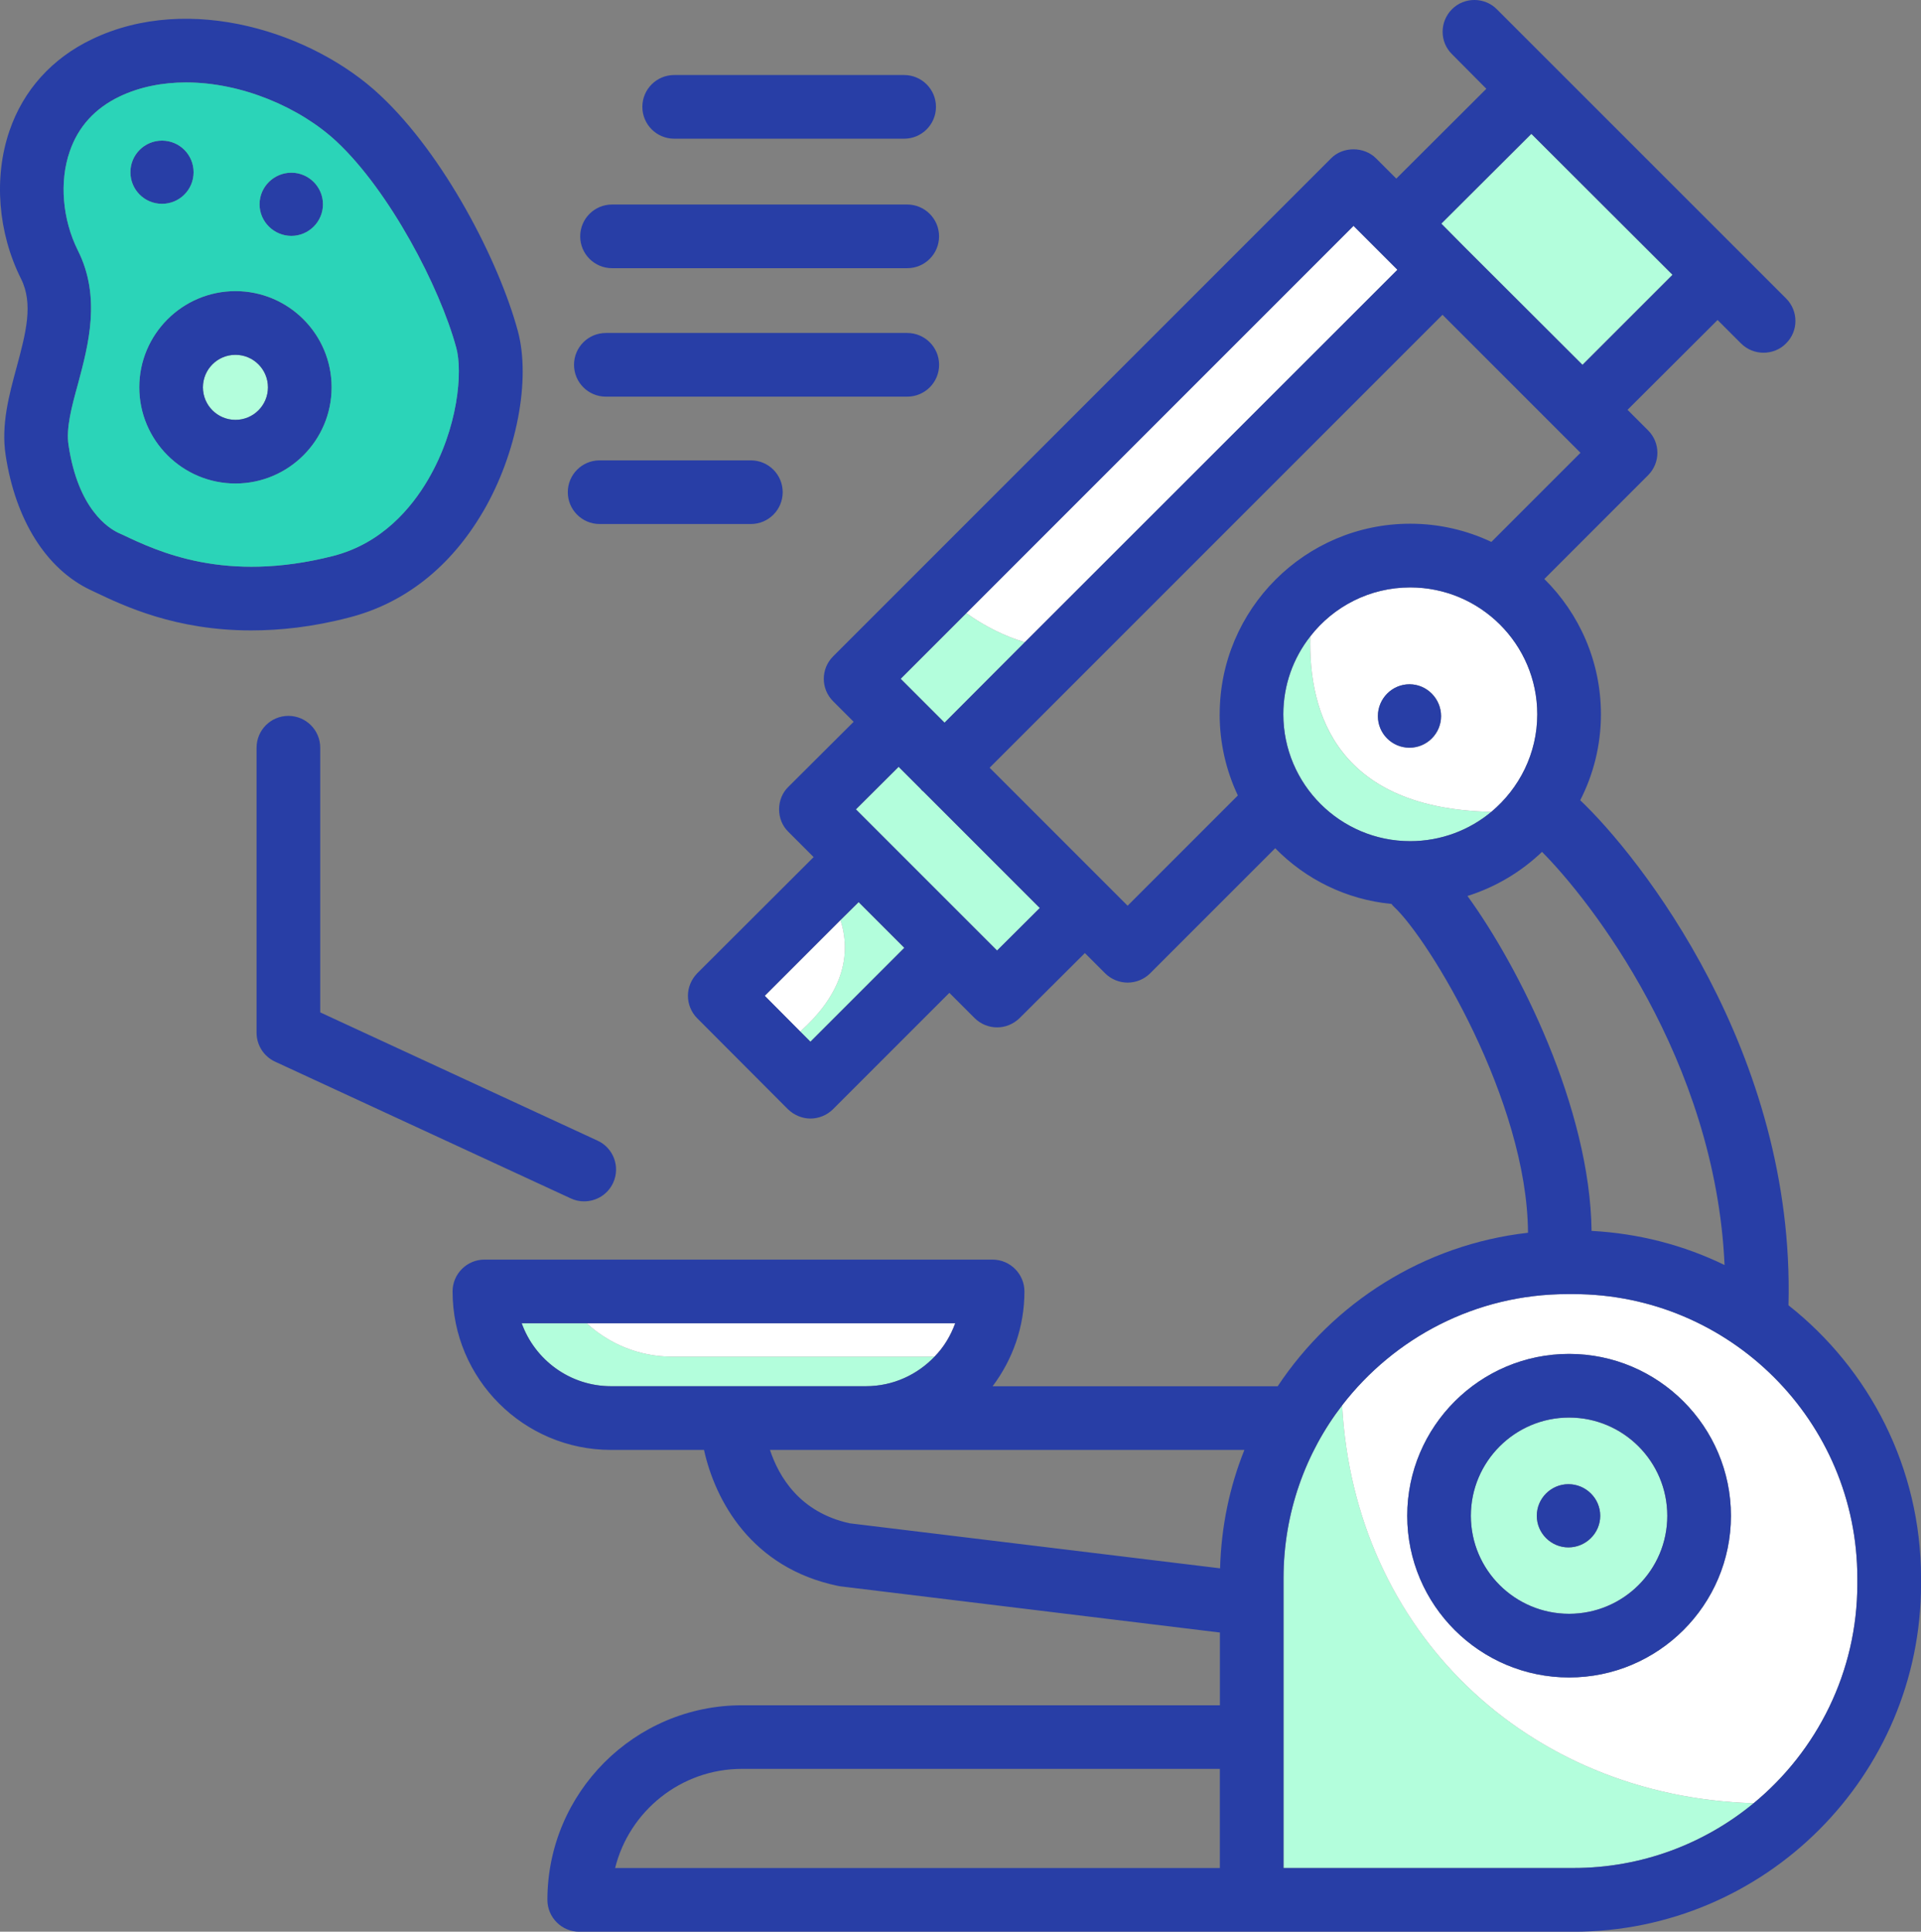 <?xml version="1.0" encoding="UTF-8"?>
<svg id="Capa_2" xmlns="http://www.w3.org/2000/svg" viewBox="0 0 497.3 500">
  <rect x="0" y="0" width="497.3" height="500" fill="#808080" stroke="none"/>
  <defs>
    <style>
      .cls-1 {
        fill: #fff;
      }

      .cls-2 {
        fill: #2bd4b8;
      }

      .cls-3 {
        fill: #283ea6;
      }

      .cls-4 {
        fill: #b3fedc;
      }
    </style>
  </defs>
  <g id="Capa_1-2" data-name="Capa_1">
    <g>
      <path class="cls-4" d="M238.64,204.55c-.12-.12-.18-.18-.24-.29l-5.77-5.77-11.06,11.01,36.55,36.55,11.06-11.01-30.19-30.19c-.12-.06-.24-.18-.35-.29ZM406.2,366.93c-14.01,0-25.43,11.36-25.43,25.43s11.42,25.37,25.43,25.37,25.42-11.36,25.42-25.37-11.42-25.43-25.42-25.43ZM406.02,400.54c-4.47,0-8.18-3.65-8.18-8.18s3.71-8.18,8.18-8.18,8.24,3.65,8.24,8.18-3.71,8.18-8.24,8.18Z"/>
      <path class="cls-4" d="M234.1,245.34l-11.83-11.83-4.71,4.65c3.41,10.59-1,20.48-10.42,28.84l2.65,2.65,24.31-24.31ZM409.67,94.43l23.31-23.31-36.55-36.49-23.31,23.25,6.06,6.12,30.49,30.43ZM174.01,351.16c-8.53,0-16.3-3.3-22.13-8.65h-16.83c3.41,9.48,12.48,16.3,23.13,16.3h65.98c7.06,0,13.36-3,17.83-7.71-.65.06-1.29.06-1.94.06h-66.03ZM60.95,91.84c-4.65,0-8.42,3.77-8.42,8.42s3.77,8.42,8.42,8.42,8.42-3.77,8.42-8.42-3.77-8.42-8.42-8.42ZM233.16,175.71l11.36,11.36,20.78-20.83c-5.06-1.47-10.59-4.24-15.13-7.53l-17.01,17.01ZM347.46,363.75c-9.53,12.36-15.18,27.96-15.18,44.73v75.04h75.04c17.71,0,33.96-6.3,46.67-16.77-58.85-1.77-103.41-44.61-106.53-103ZM365.06,217.73c8,0,15.36-2.88,21.01-7.59-39.49-.82-47.44-25.07-46.85-45.44-4.41,5.59-7,12.59-7,20.19,0,18.13,14.77,32.84,32.84,32.84Z"/>
      <path class="cls-1" d="M217.57,238.16l-19.6,19.6,9.18,9.24c9.42-8.36,13.83-18.25,10.42-28.84ZM407.31,334.97h-1.53c-23.72,0-44.85,11.3-58.33,28.78,3.12,58.38,47.67,101.23,106.53,103,16.36-13.48,26.84-33.96,26.84-56.74v-1.53c0-40.55-32.96-73.51-73.51-73.51ZM406.2,434.2c-23.07,0-41.9-18.77-41.9-41.85s18.83-41.9,41.9-41.9,41.9,18.77,41.9,41.9-18.83,41.85-41.9,41.85ZM174.01,351.16h66.03c.65,0,1.29,0,1.94-.06,2.35-2.41,4.12-5.36,5.3-8.59h-95.4c5.83,5.36,13.6,8.65,22.13,8.65ZM350.4,58.47l-100.23,100.23c4.53,3.3,10.06,6.06,15.13,7.53l96.46-96.4-11.36-11.36ZM386.07,210.14c7.24-6.06,11.89-15.13,11.89-25.25,0-18.13-14.77-32.84-32.9-32.84-10.48,0-19.83,4.94-25.84,12.65-.59,20.36,7.36,44.61,46.85,45.44ZM364.88,177.12c4.53,0,8.18,3.71,8.18,8.24s-3.65,8.18-8.18,8.18-8.18-3.71-8.18-8.18,3.65-8.24,8.18-8.24Z"/>
      <path class="cls-3" d="M75.43,61.06c4.47,0,8.18-3.65,8.18-8.18s-3.71-8.18-8.18-8.18-8.24,3.65-8.24,8.18,3.71,8.18,8.24,8.18ZM41.94,52.76c4.53,0,8.18-3.65,8.18-8.18s-3.65-8.18-8.18-8.18-8.18,3.65-8.18,8.18,3.65,8.18,8.18,8.18ZM158.44,69.42h76.42c4.55,0,8.24-3.69,8.24-8.24s-3.69-8.24-8.24-8.24h-76.42c-4.55,0-8.24,3.69-8.24,8.24s3.69,8.24,8.24,8.24ZM174.53,35.9h59.53c4.55,0,8.24-3.69,8.24-8.24s-3.69-8.24-8.24-8.24h-59.53c-4.55,0-8.24,3.69-8.24,8.24s3.69,8.24,8.24,8.24ZM155.23,135.64h39.15c4.55,0,8.24-3.69,8.24-8.24s-3.69-8.24-8.24-8.24h-39.15c-4.55,0-8.24,3.69-8.24,8.24s3.69,8.24,8.24,8.24ZM462.99,337.86c1.77-65.56-38.73-116.36-53.91-130.72,3.41-6.65,5.36-14.24,5.36-22.25,0-13.65-5.59-26.07-14.65-35.02l26.84-26.84c3.24-3.24,3.24-8.42,0-11.65l-5.3-5.3,23.31-23.25,6.06,6.06c1.65,1.65,3.77,2.41,5.83,2.41s4.24-.76,5.83-2.41c3.24-3.18,3.24-8.42,0-11.65L387.48,2.38c-3.18-3.18-8.42-3.18-11.59,0-3.24,3.24-3.24,8.48,0,11.65l8.89,8.95-23.31,23.25-5.24-5.24c-3.12-3.12-8.59-3.12-11.65,0l-128.89,128.89c-3.24,3.24-3.24,8.42,0,11.65l5.3,5.3-16.89,16.83c-1.59,1.53-2.41,3.65-2.41,5.83s.82,4.3,2.41,5.83l6.53,6.53-30.13,30.07c-1.53,1.59-2.41,3.65-2.41,5.83s.88,4.3,2.41,5.83l23.48,23.54c1.65,1.59,3.77,2.41,5.83,2.41s4.24-.82,5.83-2.41l30.13-30.13,6.53,6.53c1.59,1.59,3.71,2.41,5.83,2.41s4.18-.82,5.83-2.41l16.89-16.83,5.24,5.24c1.53,1.53,3.65,2.41,5.83,2.41s4.3-.88,5.83-2.41l32.37-32.37c7.83,8,18.36,13.3,30.13,14.42.12.24.35.47.59.71,9.06,8.36,34.55,50.26,34.72,84.4-27.01,3.06-50.44,18.13-64.8,39.73h-73.8c5.18-6.89,8.24-15.36,8.24-24.54,0-4.53-3.71-8.24-8.24-8.24H125.4c-4.53,0-8.24,3.71-8.24,8.24,0,22.6,18.36,41.02,41.02,41.02h24.07c2.88,13.07,12.24,30.55,34.67,35.2.24.06.47.06.71.12l98.17,11.95v18.83h-123.71c-27.78,0-50.38,22.6-50.38,50.38,0,4.53,3.71,8.24,8.24,8.24h257.37c49.61,0,89.99-40.37,89.99-89.99v-1.53c0-28.6-13.42-54.15-34.31-70.63ZM315.79,483.52h-156.55c3.65-14.71,17.01-25.66,32.84-25.66h123.71v25.66ZM189.43,358.81h-31.25c-10.65,0-19.72-6.83-23.13-16.3h112.24c-1.18,3.24-2.94,6.18-5.3,8.59-4.47,4.71-10.77,7.71-17.83,7.71h-34.72ZM315.85,405.95l-95.87-11.65c-12.95-2.83-18.36-12.07-20.66-19.01h122.83c-3.83,9.53-6,19.83-6.3,30.66ZM396.43,34.64l36.55,36.49-23.31,23.31-30.49-30.43-6.06-6.12,23.31-23.25ZM350.4,58.47l11.36,11.36-96.46,96.4-20.78,20.83-11.36-11.36,117.24-117.24ZM209.8,269.64l-2.65-2.65-9.18-9.24,19.6-19.6,4.71-4.65,11.83,11.83-24.31,24.31ZM258.12,246.04l-36.55-36.55,11.06-11.01,5.77,5.77c.06.12.12.18.24.29.12.12.24.24.35.29l30.19,30.19-11.06,11.01ZM315.74,184.89c0,7.53,1.71,14.65,4.71,21.01l-28.54,28.54-35.72-35.72,117.24-117.24,35.72,35.72-23.07,23.07c-6.36-3-13.48-4.71-21.01-4.71-27.19,0-49.32,22.13-49.32,49.32ZM332.22,184.89c0-7.59,2.59-14.6,7-20.19,6-7.71,15.36-12.65,25.84-12.65,18.13,0,32.9,14.71,32.9,32.84,0,10.12-4.65,19.19-11.89,25.25-5.65,4.71-13.01,7.59-21.01,7.59-18.07,0-32.84-14.71-32.84-32.84ZM379.89,231.92c7.3-2.3,13.89-6.24,19.3-11.42,12.48,12.54,44.85,53.73,47.26,106.94-10.53-5.12-22.19-8.18-34.43-8.83-.41-31.84-18.77-68.33-32.13-86.69ZM480.82,410.01c0,22.78-10.48,43.26-26.84,56.74-12.71,10.48-28.96,16.77-46.67,16.77h-75.04v-75.04c0-16.77,5.65-32.37,15.18-44.73,13.48-17.48,34.61-28.78,58.33-28.78h1.53c40.55,0,73.51,32.96,73.51,73.51v1.53ZM156.84,102.67h78.03c4.55,0,8.24-3.69,8.24-8.24s-3.69-8.24-8.24-8.24h-78.03c-4.55,0-8.24,3.69-8.24,8.24s3.69,8.24,8.24,8.24ZM406.2,350.45c-23.07,0-41.9,18.77-41.9,41.9s18.83,41.85,41.9,41.85,41.9-18.77,41.9-41.85-18.83-41.9-41.9-41.9ZM406.2,417.72c-14.01,0-25.43-11.36-25.43-25.37s11.42-25.43,25.43-25.43,25.42,11.36,25.42,25.43-11.42,25.37-25.42,25.37ZM406.02,384.17c-4.47,0-8.18,3.65-8.18,8.18s3.71,8.18,8.18,8.18,8.24-3.65,8.24-8.18-3.71-8.18-8.24-8.18ZM364.88,177.12c-4.53,0-8.18,3.71-8.18,8.24s3.65,8.18,8.18,8.18,8.18-3.71,8.18-8.18-3.65-8.24-8.18-8.24ZM151.24,310.96c3.11,0,6.09-1.77,7.48-4.78,1.91-4.13.11-9.03-4.02-10.93l-71.8-33.2v-68.51c0-4.55-3.69-8.24-8.24-8.24s-8.24,3.69-8.24,8.24v73.78c0,3.21,1.87,6.13,4.78,7.48l76.58,35.41c1.12.52,2.29.76,3.45.76ZM125.05,132.45c8.71-14.89,12.42-34.14,9-46.79-4.88-18.01-19.01-45.49-35.67-61.03C81.2,8.5,49.18-2.03,23.82,10.15,13.46,15.1,6.04,23.34,2.45,33.87c-4.12,12.01-3,26.31,3,38.31,3.24,6.47,1.24,14.01-1.12,22.78-2,7.36-4.06,14.95-2.88,22.78,2.53,16.83,10.53,29.6,22.07,35.02l1.12.53c7.53,3.59,20.83,9.89,40.37,9.89,7.47,0,15.89-.88,25.19-3.3,14.48-3.65,26.48-13.12,34.84-27.43ZM31.7,138.4l-1.18-.53c-1.18-.59-3.77-2.06-6.36-5.53-2.59-3.41-5.18-8.83-6.41-17.07-.71-4.41.82-10.06,2.47-16.01,2.65-9.95,6-22.36-.06-34.43-4-8-4.83-17.83-2.12-25.6,2.18-6.42,6.53-11.18,12.89-14.24,5.3-2.53,11.24-3.65,17.24-3.65,14.42,0,29.49,6.47,38.96,15.3,13.71,12.83,26.72,37.67,30.96,53.32,1.71,6.18.53,20.83-7.3,34.19-4.24,7.24-11.89,16.54-24.66,19.78-27.84,7.06-45.14-1.12-54.44-5.53ZM60.95,75.36c-13.71,0-24.9,11.12-24.9,24.9s11.18,24.9,24.9,24.9,24.9-11.18,24.9-24.9-11.18-24.9-24.9-24.9ZM60.95,108.68c-4.65,0-8.42-3.77-8.42-8.42s3.77-8.42,8.42-8.42,8.42,3.77,8.42,8.42-3.77,8.42-8.42,8.42Z"/>
      <path class="cls-2" d="M118.1,89.96c-4.24-15.65-17.25-40.49-30.96-53.32-9.47-8.83-24.54-15.3-38.96-15.3-6,0-11.95,1.12-17.24,3.65-6.36,3.06-10.71,7.83-12.89,14.24-2.71,7.77-1.89,17.6,2.12,25.6,6.06,12.07,2.71,24.48.06,34.43-1.65,5.95-3.18,11.6-2.47,16.01,1.24,8.24,3.82,13.65,6.42,17.07,2.59,3.47,5.18,4.94,6.35,5.53l1.18.53c9.3,4.41,26.6,12.6,54.44,5.53,12.77-3.24,20.42-12.54,24.66-19.77,7.83-13.36,9.01-28.01,7.3-34.19ZM75.43,44.7c4.47,0,8.18,3.65,8.18,8.18s-3.71,8.18-8.18,8.18-8.24-3.65-8.24-8.18,3.71-8.18,8.24-8.18ZM41.94,36.4c4.53,0,8.18,3.65,8.18,8.18s-3.65,8.18-8.18,8.18-8.18-3.65-8.18-8.18,3.65-8.18,8.18-8.18ZM60.96,125.15c-13.71,0-24.9-11.18-24.9-24.9s11.18-24.9,24.9-24.9,24.89,11.12,24.89,24.9-11.18,24.9-24.89,24.9Z"/>
    </g>
  </g>
</svg>